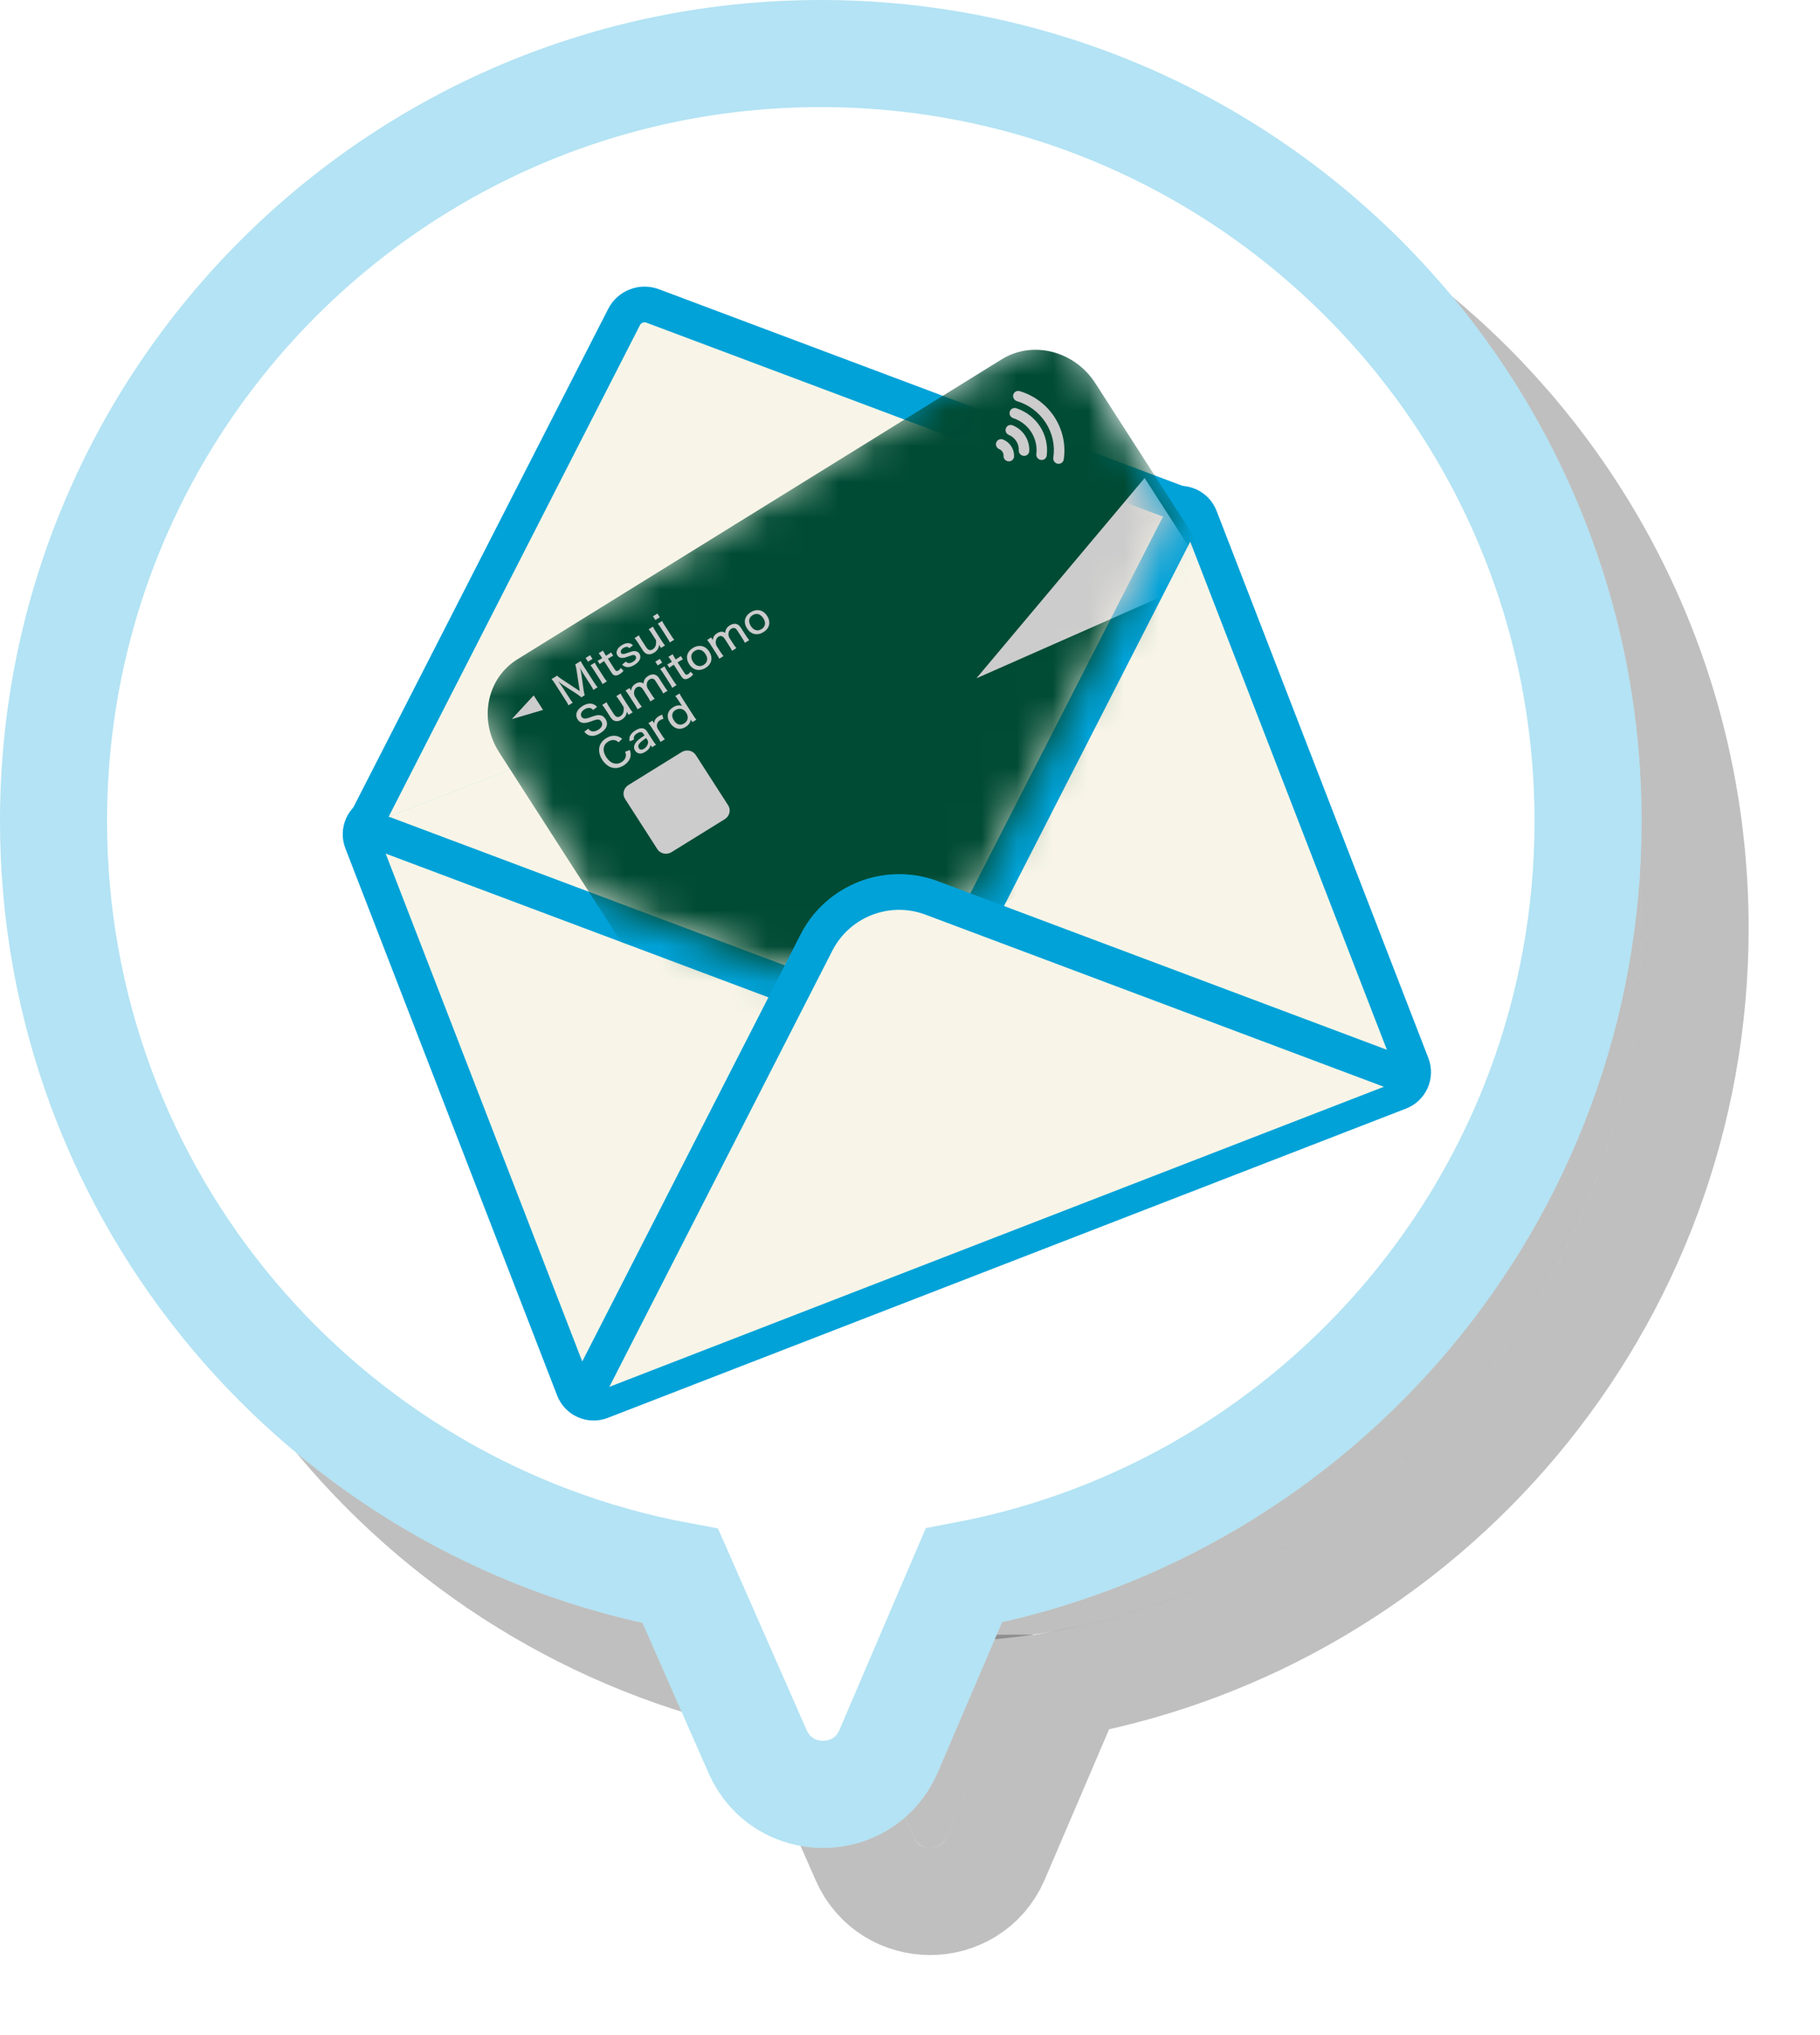 <svg width="51" height="57" viewBox="0 0 51 57" fill="none" xmlns="http://www.w3.org/2000/svg">
<g filter="url(#filter0_f_131_15755)">
<path d="M26.52 51.46C26.345 51.858 25.78 51.858 25.605 51.46L23.112 45.793L28.951 45.784L26.52 51.46Z" fill="black" fill-opacity="0.25"/>
<path d="M46 26C46 37.046 37.046 46 26 46C14.954 46 6 37.046 6 26C6 14.954 14.954 6 26 6C37.046 6 46 14.954 46 26Z" fill="black" fill-opacity="0.25"/>
<path d="M26 4.5C37.874 4.5 47.5 14.126 47.5 26C47.5 36.504 39.967 45.247 30.008 47.125L27.899 52.05L27.894 52.063C27.193 53.656 24.932 53.656 24.231 52.063L22.065 47.139C12.07 45.29 4.5 36.53 4.5 26C4.5 14.126 14.126 4.5 26 4.5Z" stroke="black" stroke-opacity="0.25" stroke-width="3"/>
</g>
<path d="M23 1.5C34.874 1.5 44.5 11.126 44.5 23C44.5 33.504 36.967 42.247 27.008 44.125L24.899 49.05L24.894 49.063C24.193 50.656 21.932 50.656 21.231 49.063L19.065 44.139C9.07 42.29 1.5 33.53 1.5 23C1.5 11.126 11.126 1.5 23 1.5Z" fill="white"/>
<path d="M23 1.5C34.874 1.5 44.5 11.126 44.5 23C44.5 33.504 36.967 42.247 27.008 44.125L24.899 49.05L24.894 49.063C24.193 50.656 21.932 50.656 21.231 49.063L19.065 44.139C9.07 42.29 1.5 33.53 1.5 23C1.5 11.126 11.126 1.5 23 1.5Z" stroke="white" stroke-width="3"/>
<path d="M23 1.5C34.874 1.5 44.5 11.126 44.5 23C44.5 33.504 36.967 42.247 27.008 44.125L24.899 49.05L24.894 49.063C24.193 50.656 21.932 50.656 21.231 49.063L19.065 44.139C9.07 42.29 1.5 33.53 1.5 23C1.5 11.126 11.126 1.5 23 1.5Z" stroke="#01A2D8" stroke-opacity="0.3" stroke-width="3"/>
<path d="M32.855 14.148L10.484 22.811C10.178 22.93 10.026 23.274 10.144 23.58L16.079 38.907C16.198 39.213 16.543 39.365 16.849 39.247L39.219 30.584C39.526 30.465 39.678 30.121 39.559 29.815L33.624 14.488C33.505 14.182 33.161 14.03 32.855 14.148Z" fill="#F8F5E8" stroke="#01A2D8" stroke-miterlimit="10" stroke-linecap="round"/>
<path d="M33.291 14.195L25.993 28.464C25.844 28.756 25.499 28.889 25.193 28.774L10.188 23.142" fill="#F8F5E8"/>
<path d="M33.291 14.195L25.993 28.464C25.844 28.756 25.499 28.889 25.193 28.774L10.188 23.142" stroke="#01A2D8" stroke-miterlimit="10" stroke-linecap="round"/>
<path d="M33.294 14.201L18.288 8.569C17.982 8.454 17.638 8.587 17.488 8.879L10.19 23.148" fill="#F8F5E8"/>
<path d="M33.294 14.201L18.288 8.569C17.982 8.454 17.638 8.587 17.488 8.879L10.19 23.148" stroke="#01A2D8" stroke-miterlimit="10" stroke-linecap="round"/>
<mask id="mask0_131_15755" style="mask-type:alpha" maskUnits="userSpaceOnUse" x="12" y="8" width="21" height="20">
<path d="M12.836 19.314L29.765 8.83L32.776 14.451L27.279 25.258L22.047 27.284L16.506 25.129L12.836 19.314Z" fill="#D9D9D9"/>
</mask>
<g mask="url(#mask0_131_15755)">
<path d="M13.989 21.074C13.406 20.168 13.635 19 14.5 18.465L28.072 10.063C28.937 9.527 30.11 9.827 30.693 10.733L35.617 18.386C36.2 19.292 35.971 20.46 35.106 20.996L21.534 29.398C20.669 29.933 19.496 29.633 18.913 28.727L13.989 21.074Z" fill="#004B34"/>
<path d="M19.403 20.226L19.379 20.188L19.373 20.178C19.367 20.167 19.362 20.159 19.359 20.152C19.354 20.183 19.346 20.209 19.335 20.231C19.311 20.282 19.27 20.325 19.211 20.361C19.137 20.407 19.065 20.423 18.995 20.409C18.955 20.401 18.92 20.386 18.888 20.364C18.844 20.333 18.806 20.294 18.776 20.245C18.719 20.157 18.7 20.072 18.719 19.989C18.737 19.917 18.784 19.857 18.86 19.81C18.947 19.756 19.031 19.742 19.112 19.77C19.107 19.762 19.101 19.754 19.095 19.746C19.09 19.739 19.082 19.727 19.07 19.709L19.006 19.61C18.977 19.564 18.949 19.526 18.923 19.496L19.041 19.423C19.059 19.459 19.082 19.5 19.11 19.545L19.43 20.042C19.46 20.09 19.488 20.128 19.514 20.157L19.403 20.226ZM18.927 19.889C18.882 19.916 18.854 19.953 18.843 19.997C18.828 20.052 18.841 20.111 18.883 20.175C18.924 20.239 18.97 20.278 19.02 20.291C19.046 20.298 19.073 20.298 19.102 20.292C19.126 20.287 19.148 20.278 19.17 20.264C19.216 20.235 19.248 20.198 19.263 20.151C19.273 20.121 19.274 20.09 19.268 20.055C19.261 20.023 19.248 19.991 19.228 19.96C19.191 19.903 19.146 19.869 19.093 19.857C19.062 19.85 19.03 19.851 18.997 19.859C18.972 19.865 18.949 19.875 18.927 19.889Z" fill="#CCCCCC"/>
<path d="M18.59 20.134C18.552 20.143 18.521 20.156 18.496 20.171C18.446 20.202 18.417 20.244 18.41 20.295C18.406 20.319 18.407 20.341 18.411 20.362C18.414 20.374 18.421 20.391 18.432 20.414L18.549 20.595C18.576 20.637 18.603 20.674 18.63 20.706L18.509 20.781C18.49 20.741 18.468 20.701 18.442 20.66L18.252 20.366C18.221 20.318 18.194 20.281 18.17 20.254L18.284 20.184L18.311 20.227C18.313 20.23 18.316 20.235 18.32 20.242C18.324 20.249 18.328 20.255 18.331 20.262C18.332 20.23 18.337 20.203 18.347 20.18C18.365 20.137 18.402 20.098 18.457 20.063C18.483 20.047 18.516 20.031 18.555 20.016L18.59 20.134Z" fill="#CCCCCC"/>
<path d="M18.272 20.928L18.234 20.869C18.225 20.895 18.217 20.915 18.21 20.928C18.203 20.942 18.194 20.956 18.182 20.97C18.156 21.005 18.122 21.034 18.081 21.059C18.012 21.102 17.95 21.116 17.895 21.1C17.854 21.088 17.821 21.063 17.796 21.023C17.769 20.982 17.761 20.938 17.771 20.893C17.782 20.847 17.808 20.802 17.85 20.758C17.878 20.729 17.915 20.698 17.962 20.664C17.983 20.649 18.015 20.627 18.06 20.599L18.033 20.558C18.013 20.526 17.99 20.508 17.965 20.506C17.934 20.502 17.897 20.513 17.855 20.539C17.802 20.572 17.771 20.609 17.762 20.651C17.758 20.669 17.759 20.691 17.765 20.716L17.644 20.764C17.637 20.732 17.635 20.706 17.637 20.686C17.643 20.601 17.699 20.525 17.805 20.459C17.862 20.424 17.913 20.404 17.957 20.399C18.003 20.395 18.043 20.403 18.075 20.426C18.095 20.44 18.116 20.463 18.137 20.495L18.302 20.753C18.33 20.795 18.357 20.831 18.382 20.86L18.272 20.928ZM18.107 20.672C18.012 20.734 17.95 20.784 17.919 20.823C17.897 20.852 17.886 20.878 17.886 20.902C17.886 20.922 17.892 20.94 17.902 20.957C17.919 20.982 17.939 20.995 17.965 20.996C17.992 20.997 18.019 20.989 18.047 20.972C18.078 20.952 18.104 20.926 18.126 20.893C18.167 20.829 18.172 20.773 18.141 20.724L18.107 20.672Z" fill="#CCCCCC"/>
<path d="M17.336 20.79C17.303 20.762 17.271 20.744 17.24 20.735C17.176 20.717 17.111 20.729 17.044 20.77C16.977 20.811 16.937 20.865 16.922 20.93C16.913 20.968 16.912 21.004 16.919 21.04C16.931 21.098 16.954 21.153 16.988 21.206C17.022 21.259 17.062 21.302 17.11 21.337C17.141 21.36 17.176 21.375 17.216 21.384C17.284 21.399 17.351 21.387 17.416 21.347C17.462 21.318 17.496 21.283 17.518 21.241C17.538 21.202 17.544 21.161 17.536 21.116C17.533 21.1 17.527 21.08 17.517 21.056L17.649 21.006C17.659 21.037 17.666 21.063 17.669 21.084C17.678 21.146 17.671 21.204 17.645 21.26C17.63 21.293 17.608 21.325 17.578 21.356C17.548 21.388 17.513 21.417 17.474 21.441C17.404 21.484 17.335 21.508 17.266 21.512C17.189 21.517 17.115 21.498 17.044 21.453C16.979 21.411 16.922 21.354 16.875 21.28C16.822 21.197 16.793 21.113 16.789 21.029C16.781 20.88 16.846 20.763 16.984 20.678C17.08 20.618 17.174 20.596 17.267 20.613C17.316 20.622 17.361 20.64 17.401 20.668C17.408 20.673 17.419 20.681 17.434 20.693L17.336 20.79Z" fill="#CCCCCC"/>
<path d="M21.04 17.146C21.098 17.11 21.157 17.091 21.217 17.089C21.273 17.087 21.324 17.1 21.371 17.127C21.42 17.156 21.462 17.197 21.496 17.251C21.537 17.313 21.557 17.376 21.557 17.438C21.558 17.494 21.543 17.545 21.514 17.591C21.486 17.635 21.446 17.672 21.395 17.704C21.334 17.742 21.273 17.762 21.212 17.763C21.157 17.765 21.106 17.753 21.06 17.726C21.011 17.698 20.968 17.656 20.934 17.602C20.904 17.557 20.885 17.509 20.876 17.458C20.865 17.398 20.874 17.34 20.904 17.282C20.932 17.23 20.977 17.185 21.04 17.146ZM21.088 17.231C21.04 17.261 21.01 17.3 20.997 17.349C20.991 17.374 20.99 17.399 20.995 17.424C21.002 17.462 21.017 17.499 21.039 17.534C21.075 17.589 21.116 17.626 21.162 17.643C21.221 17.665 21.281 17.657 21.34 17.62C21.389 17.59 21.419 17.552 21.432 17.504C21.447 17.447 21.434 17.386 21.391 17.32C21.352 17.259 21.307 17.221 21.255 17.204C21.201 17.186 21.145 17.195 21.088 17.231Z" fill="#CCCCCC"/>
<path d="M20.155 18.45C20.139 18.416 20.117 18.376 20.087 18.33L19.898 18.035C19.865 17.985 19.838 17.948 19.816 17.924L19.928 17.854L19.954 17.895C19.961 17.906 19.965 17.913 19.967 17.915C19.969 17.921 19.972 17.926 19.974 17.929C19.979 17.847 20.02 17.782 20.099 17.733C20.155 17.698 20.208 17.686 20.258 17.697C20.277 17.701 20.299 17.71 20.321 17.726C20.324 17.69 20.331 17.661 20.34 17.639C20.36 17.59 20.397 17.549 20.452 17.515C20.518 17.474 20.58 17.462 20.636 17.478C20.665 17.486 20.691 17.501 20.713 17.522C20.729 17.538 20.746 17.559 20.763 17.586L20.913 17.819C20.943 17.865 20.97 17.902 20.995 17.93L20.873 18.005C20.859 17.972 20.836 17.932 20.806 17.885L20.668 17.67C20.649 17.641 20.634 17.622 20.62 17.611C20.599 17.595 20.576 17.588 20.551 17.59C20.531 17.591 20.511 17.598 20.491 17.61C20.445 17.64 20.419 17.684 20.413 17.745C20.411 17.767 20.413 17.788 20.418 17.81C20.421 17.821 20.426 17.836 20.433 17.856L20.553 18.042C20.584 18.09 20.611 18.127 20.635 18.153L20.514 18.228C20.499 18.196 20.477 18.156 20.446 18.108L20.308 17.892C20.281 17.851 20.253 17.827 20.222 17.818C20.192 17.81 20.163 17.814 20.134 17.832C20.097 17.855 20.073 17.891 20.062 17.941C20.056 17.967 20.055 17.993 20.058 18.019C20.06 18.033 20.065 18.053 20.073 18.079L20.192 18.265C20.22 18.308 20.247 18.345 20.274 18.376L20.155 18.45Z" fill="#CCCCCC"/>
<path d="M19.419 18.147C19.477 18.111 19.535 18.093 19.596 18.091C19.652 18.089 19.703 18.101 19.75 18.128C19.799 18.157 19.841 18.198 19.875 18.252C19.915 18.314 19.936 18.377 19.936 18.44C19.936 18.495 19.922 18.546 19.892 18.592C19.865 18.636 19.825 18.674 19.774 18.705C19.713 18.743 19.652 18.763 19.591 18.765C19.536 18.767 19.485 18.754 19.439 18.727C19.39 18.699 19.347 18.658 19.313 18.604C19.283 18.558 19.264 18.51 19.255 18.46C19.244 18.4 19.253 18.341 19.283 18.284C19.311 18.232 19.356 18.186 19.419 18.147ZM19.467 18.232C19.419 18.262 19.389 18.301 19.376 18.35C19.37 18.375 19.369 18.401 19.374 18.425C19.381 18.464 19.396 18.5 19.418 18.535C19.454 18.591 19.495 18.627 19.541 18.644C19.601 18.666 19.66 18.659 19.719 18.622C19.768 18.592 19.798 18.553 19.811 18.505C19.826 18.448 19.812 18.387 19.77 18.321C19.731 18.261 19.686 18.222 19.634 18.206C19.58 18.188 19.524 18.197 19.467 18.232Z" fill="#CCCCCC"/>
<path d="M18.85 18.323C18.864 18.354 18.885 18.392 18.914 18.438L18.935 18.47L18.979 18.442C19.019 18.417 19.052 18.395 19.076 18.375L19.136 18.468C19.109 18.48 19.075 18.499 19.034 18.524L18.988 18.553L19.183 18.856C19.193 18.871 19.201 18.881 19.208 18.887C19.227 18.903 19.253 18.901 19.285 18.881C19.309 18.866 19.33 18.843 19.348 18.812L19.425 18.888C19.397 18.925 19.362 18.957 19.32 18.983C19.27 19.014 19.226 19.027 19.189 19.022C19.169 19.019 19.15 19.01 19.133 18.995C19.119 18.983 19.105 18.966 19.09 18.943L18.882 18.619L18.843 18.642C18.809 18.664 18.78 18.684 18.758 18.703L18.697 18.609C18.723 18.598 18.754 18.582 18.79 18.559L18.828 18.535L18.808 18.504C18.778 18.459 18.752 18.423 18.729 18.398L18.85 18.323Z" fill="#CCCCCC"/>
<path d="M18.363 18.532L18.489 18.455L18.556 18.559L18.43 18.637L18.363 18.532ZM18.621 18.663C18.634 18.694 18.656 18.734 18.688 18.784L18.877 19.077C18.906 19.122 18.933 19.159 18.959 19.189L18.837 19.265C18.818 19.226 18.796 19.185 18.77 19.145L18.58 18.85C18.549 18.802 18.522 18.765 18.498 18.739L18.621 18.663Z" fill="#CCCCCC"/>
<path d="M17.866 19.868C17.85 19.834 17.828 19.794 17.798 19.748L17.609 19.453C17.576 19.403 17.549 19.366 17.527 19.342L17.639 19.272L17.665 19.313C17.672 19.324 17.676 19.331 17.677 19.333C17.68 19.339 17.683 19.344 17.685 19.347C17.689 19.265 17.731 19.2 17.81 19.151C17.866 19.116 17.919 19.104 17.969 19.115C17.988 19.119 18.009 19.128 18.032 19.144C18.035 19.108 18.041 19.079 18.051 19.057C18.071 19.008 18.108 18.967 18.163 18.933C18.229 18.892 18.291 18.88 18.347 18.896C18.376 18.904 18.402 18.919 18.424 18.94C18.44 18.956 18.457 18.977 18.474 19.004L18.624 19.237C18.654 19.283 18.681 19.32 18.706 19.348L18.584 19.423C18.57 19.39 18.547 19.35 18.517 19.303L18.378 19.088C18.36 19.059 18.344 19.04 18.331 19.029C18.31 19.013 18.287 19.006 18.262 19.008C18.242 19.009 18.222 19.016 18.202 19.029C18.155 19.058 18.13 19.102 18.124 19.163C18.122 19.185 18.124 19.206 18.129 19.228C18.132 19.239 18.137 19.254 18.144 19.274L18.264 19.46C18.294 19.508 18.322 19.544 18.346 19.571L18.224 19.646C18.21 19.614 18.188 19.574 18.157 19.526L18.019 19.31C17.992 19.269 17.964 19.245 17.933 19.236C17.903 19.228 17.874 19.233 17.845 19.25C17.808 19.273 17.784 19.309 17.773 19.359C17.767 19.385 17.766 19.411 17.769 19.437C17.771 19.451 17.776 19.471 17.784 19.497L17.903 19.683C17.931 19.726 17.958 19.763 17.985 19.794L17.866 19.868Z" fill="#CCCCCC"/>
<path d="M17.391 19.424C17.406 19.459 17.428 19.5 17.457 19.545L17.647 19.84C17.677 19.886 17.704 19.923 17.73 19.951L17.616 20.021L17.588 19.977C17.581 19.967 17.573 19.953 17.564 19.935C17.561 19.97 17.553 20 17.542 20.025C17.519 20.076 17.48 20.119 17.425 20.153C17.349 20.2 17.279 20.211 17.214 20.186C17.175 20.171 17.138 20.136 17.104 20.083L16.956 19.854C16.925 19.806 16.898 19.769 16.875 19.744L16.997 19.668C17.013 19.705 17.035 19.745 17.064 19.788L17.201 20.002C17.221 20.033 17.242 20.055 17.264 20.068C17.3 20.09 17.341 20.087 17.386 20.059C17.413 20.041 17.435 20.019 17.45 19.992C17.469 19.959 17.478 19.916 17.479 19.864C17.48 19.845 17.477 19.823 17.472 19.797L17.352 19.61C17.324 19.568 17.297 19.531 17.27 19.499L17.391 19.424Z" fill="#CCCCCC"/>
<path d="M16.485 20.409C16.501 20.43 16.514 20.444 16.525 20.453C16.552 20.474 16.583 20.485 16.62 20.486C16.638 20.487 16.659 20.484 16.682 20.478C16.709 20.47 16.736 20.457 16.761 20.442C16.822 20.405 16.858 20.363 16.871 20.316C16.88 20.28 16.874 20.246 16.853 20.213C16.825 20.169 16.787 20.149 16.741 20.153C16.716 20.155 16.683 20.162 16.643 20.176C16.635 20.179 16.601 20.191 16.543 20.212C16.471 20.237 16.412 20.25 16.365 20.249C16.287 20.248 16.227 20.215 16.186 20.15C16.15 20.094 16.14 20.037 16.155 19.977C16.176 19.899 16.232 19.832 16.323 19.775C16.379 19.741 16.433 19.719 16.487 19.71C16.55 19.7 16.609 19.71 16.663 19.742C16.684 19.755 16.706 19.773 16.731 19.798L16.622 19.885C16.597 19.858 16.572 19.841 16.545 19.833C16.495 19.819 16.44 19.83 16.381 19.867C16.327 19.9 16.295 19.939 16.283 19.983C16.274 20.017 16.279 20.048 16.297 20.077C16.325 20.119 16.369 20.135 16.432 20.123C16.45 20.12 16.475 20.113 16.506 20.103C16.51 20.102 16.54 20.091 16.594 20.071C16.677 20.04 16.743 20.026 16.792 20.03C16.831 20.033 16.865 20.043 16.894 20.061C16.92 20.078 16.944 20.103 16.965 20.135C17.006 20.2 17.019 20.263 17.003 20.325C16.982 20.402 16.922 20.471 16.823 20.533C16.706 20.605 16.604 20.627 16.516 20.599C16.48 20.588 16.448 20.569 16.419 20.544C16.408 20.533 16.392 20.517 16.373 20.496L16.485 20.409Z" fill="#CCCCCC"/>
<path d="M18.297 17.261L18.422 17.184L18.489 17.288L18.364 17.366L18.297 17.261ZM18.554 17.392C18.567 17.423 18.59 17.463 18.622 17.513L18.811 17.806C18.839 17.851 18.866 17.888 18.893 17.918L18.77 17.994C18.752 17.954 18.729 17.914 18.703 17.874L18.514 17.579C18.483 17.532 18.456 17.494 18.432 17.468L18.554 17.392Z" fill="#CCCCCC"/>
<path d="M18.297 17.551C18.312 17.586 18.334 17.627 18.364 17.672L18.553 17.967C18.583 18.013 18.61 18.05 18.636 18.078L18.523 18.148L18.494 18.104C18.488 18.094 18.48 18.08 18.47 18.062C18.467 18.096 18.459 18.127 18.448 18.152C18.425 18.203 18.386 18.246 18.331 18.28C18.255 18.327 18.185 18.338 18.12 18.313C18.081 18.298 18.044 18.263 18.01 18.21L17.863 17.981C17.832 17.933 17.805 17.896 17.781 17.871L17.903 17.795C17.919 17.832 17.942 17.872 17.97 17.916L18.107 18.129C18.127 18.16 18.148 18.182 18.17 18.195C18.206 18.217 18.247 18.214 18.292 18.186C18.32 18.168 18.341 18.146 18.357 18.119C18.375 18.085 18.385 18.043 18.386 17.991C18.386 17.972 18.384 17.95 18.378 17.924L18.258 17.737C18.231 17.695 18.203 17.658 18.176 17.626L18.297 17.551Z" fill="#CCCCCC"/>
<path d="M17.537 18.53C17.551 18.544 17.564 18.554 17.575 18.56C17.619 18.584 17.673 18.577 17.735 18.538C17.774 18.515 17.8 18.488 17.815 18.46C17.829 18.431 17.828 18.405 17.812 18.38C17.798 18.357 17.777 18.346 17.751 18.346C17.733 18.346 17.709 18.351 17.679 18.361C17.67 18.364 17.651 18.371 17.622 18.382C17.577 18.398 17.543 18.41 17.519 18.416C17.462 18.431 17.416 18.432 17.379 18.419C17.347 18.409 17.322 18.388 17.302 18.358C17.277 18.32 17.271 18.278 17.284 18.232C17.301 18.172 17.347 18.118 17.423 18.071C17.498 18.024 17.566 18.006 17.627 18.015C17.655 18.02 17.68 18.03 17.704 18.045C17.712 18.051 17.724 18.06 17.738 18.072L17.637 18.154C17.621 18.137 17.604 18.126 17.587 18.122C17.552 18.113 17.513 18.122 17.47 18.149C17.432 18.172 17.408 18.199 17.399 18.23C17.392 18.252 17.394 18.272 17.406 18.291C17.419 18.311 17.44 18.32 17.468 18.318C17.494 18.316 17.534 18.305 17.591 18.285C17.647 18.264 17.688 18.251 17.714 18.244C17.807 18.223 17.875 18.245 17.917 18.309C17.938 18.343 17.947 18.379 17.943 18.417C17.939 18.452 17.925 18.486 17.899 18.519C17.871 18.556 17.832 18.59 17.782 18.621C17.682 18.683 17.595 18.7 17.52 18.672C17.501 18.666 17.483 18.656 17.467 18.644C17.459 18.638 17.447 18.628 17.433 18.615L17.537 18.53Z" fill="#CCCCCC"/>
<path d="M16.897 18.221C16.911 18.252 16.932 18.29 16.961 18.336L16.982 18.367L17.026 18.34C17.066 18.315 17.099 18.293 17.123 18.272L17.183 18.366C17.156 18.378 17.122 18.397 17.081 18.422L17.035 18.451L17.23 18.754C17.24 18.769 17.248 18.779 17.255 18.785C17.274 18.801 17.3 18.798 17.332 18.778C17.356 18.764 17.377 18.741 17.395 18.71L17.472 18.786C17.444 18.823 17.409 18.855 17.367 18.88C17.316 18.912 17.273 18.925 17.236 18.92C17.215 18.917 17.197 18.908 17.179 18.893C17.166 18.881 17.152 18.864 17.137 18.841L16.928 18.517L16.89 18.54C16.856 18.562 16.827 18.582 16.805 18.601L16.744 18.507C16.77 18.496 16.801 18.48 16.837 18.457L16.875 18.433L16.855 18.402C16.825 18.357 16.799 18.321 16.776 18.296L16.897 18.221Z" fill="#CCCCCC"/>
<path d="M16.41 18.428L16.535 18.351L16.603 18.455L16.477 18.533L16.41 18.428ZM16.668 18.559C16.681 18.59 16.703 18.63 16.735 18.68L16.924 18.973C16.952 19.018 16.98 19.055 17.006 19.085L16.884 19.161C16.865 19.122 16.843 19.081 16.816 19.041L16.627 18.746C16.596 18.698 16.569 18.661 16.545 18.635L16.668 18.559Z" fill="#CCCCCC"/>
<path d="M16.288 19.533C16.271 19.511 16.232 19.481 16.173 19.442L15.769 19.18C15.738 19.159 15.695 19.126 15.642 19.082C15.678 19.129 15.71 19.172 15.736 19.212L15.96 19.559C15.996 19.615 16.026 19.656 16.049 19.681L15.93 19.755C15.915 19.721 15.891 19.677 15.856 19.623L15.548 19.143C15.511 19.087 15.481 19.046 15.457 19.02L15.611 18.924C15.634 18.948 15.668 18.976 15.714 19.007L16.246 19.358L16.151 18.736C16.142 18.684 16.132 18.642 16.119 18.61L16.273 18.515C16.29 18.552 16.315 18.596 16.348 18.648L16.656 19.128C16.693 19.185 16.723 19.225 16.746 19.249L16.627 19.323C16.617 19.297 16.592 19.254 16.553 19.191L16.327 18.84L16.305 18.801C16.284 18.766 16.266 18.734 16.251 18.704C16.27 18.761 16.282 18.81 16.287 18.85L16.354 19.332C16.363 19.39 16.374 19.437 16.386 19.472L16.288 19.533Z" fill="#CCCCCC"/>
<path d="M14.342 20.141L14.955 19.477L15.217 19.884L14.342 20.141Z" fill="#CCCCCC"/>
<path d="M17.514 22.375C17.431 22.246 17.474 22.072 17.611 21.987L19.099 21.066C19.236 20.981 19.415 21.018 19.498 21.148L20.405 22.557C20.488 22.687 20.445 22.86 20.308 22.945L18.82 23.866C18.683 23.951 18.505 23.915 18.421 23.785L17.514 22.375Z" fill="#CCCCCC"/>
<path fill-rule="evenodd" clip-rule="evenodd" d="M28.898 12.102C28.78 11.919 28.601 11.78 28.393 11.712C28.315 11.687 28.272 11.604 28.296 11.527C28.321 11.451 28.404 11.41 28.481 11.435C28.755 11.525 28.99 11.707 29.146 11.949C29.301 12.191 29.367 12.477 29.332 12.758C29.323 12.838 29.249 12.894 29.168 12.882C29.087 12.871 29.03 12.797 29.04 12.717C29.066 12.504 29.016 12.286 28.898 12.102Z" fill="#CCCCCC"/>
<path fill-rule="evenodd" clip-rule="evenodd" d="M29.305 11.843C29.117 11.551 28.83 11.335 28.496 11.235C28.418 11.212 28.372 11.13 28.394 11.053C28.416 10.976 28.498 10.932 28.576 10.956C28.979 11.076 29.326 11.337 29.553 11.689C29.779 12.042 29.87 12.461 29.808 12.87C29.795 12.949 29.72 13.002 29.64 12.989C29.559 12.975 29.504 12.9 29.516 12.82C29.568 12.482 29.493 12.134 29.305 11.843Z" fill="#CCCCCC"/>
<path fill-rule="evenodd" clip-rule="evenodd" d="M28.478 12.355C28.428 12.278 28.356 12.218 28.271 12.182C28.195 12.151 28.158 12.066 28.189 11.991C28.219 11.917 28.305 11.882 28.38 11.914C28.522 11.973 28.643 12.073 28.726 12.202C28.808 12.331 28.849 12.481 28.842 12.632C28.839 12.713 28.77 12.774 28.689 12.768C28.607 12.763 28.544 12.694 28.548 12.613C28.552 12.523 28.528 12.433 28.478 12.355Z" fill="#CCCCCC"/>
<path fill-rule="evenodd" clip-rule="evenodd" d="M28.091 12.655C28.069 12.621 28.038 12.595 28.001 12.58C27.925 12.548 27.889 12.463 27.919 12.389C27.949 12.314 28.035 12.28 28.11 12.311C28.204 12.35 28.284 12.416 28.339 12.502C28.393 12.586 28.42 12.686 28.416 12.786C28.412 12.866 28.343 12.927 28.262 12.922C28.18 12.917 28.117 12.847 28.121 12.767C28.123 12.727 28.112 12.688 28.091 12.655Z" fill="#CCCCCC"/>
<path d="M27.36 18.999L32.075 13.388L33.845 16.138L27.36 18.999Z" fill="#CCCCCC"/>
</g>
<path d="M39.479 30.168L26.109 25.15C24.871 24.685 23.48 25.223 22.878 26.401L16.375 39.115" fill="#F8F5E8"/>
<path d="M39.479 30.168L26.109 25.15C24.871 24.685 23.48 25.223 22.878 26.401L16.375 39.115" stroke="#01A2D8" stroke-miterlimit="10" stroke-linecap="round"/>
<defs>
<filter id="filter0_f_131_15755" x="1" y="1" width="50" height="55.758" filterUnits="userSpaceOnUse" color-interpolation-filters="sRGB">
<feFlood flood-opacity="0" result="BackgroundImageFix"/>
<feBlend mode="normal" in="SourceGraphic" in2="BackgroundImageFix" result="shape"/>
<feGaussianBlur stdDeviation="1" result="effect1_foregroundBlur_131_15755"/>
</filter>
</defs>
</svg>
